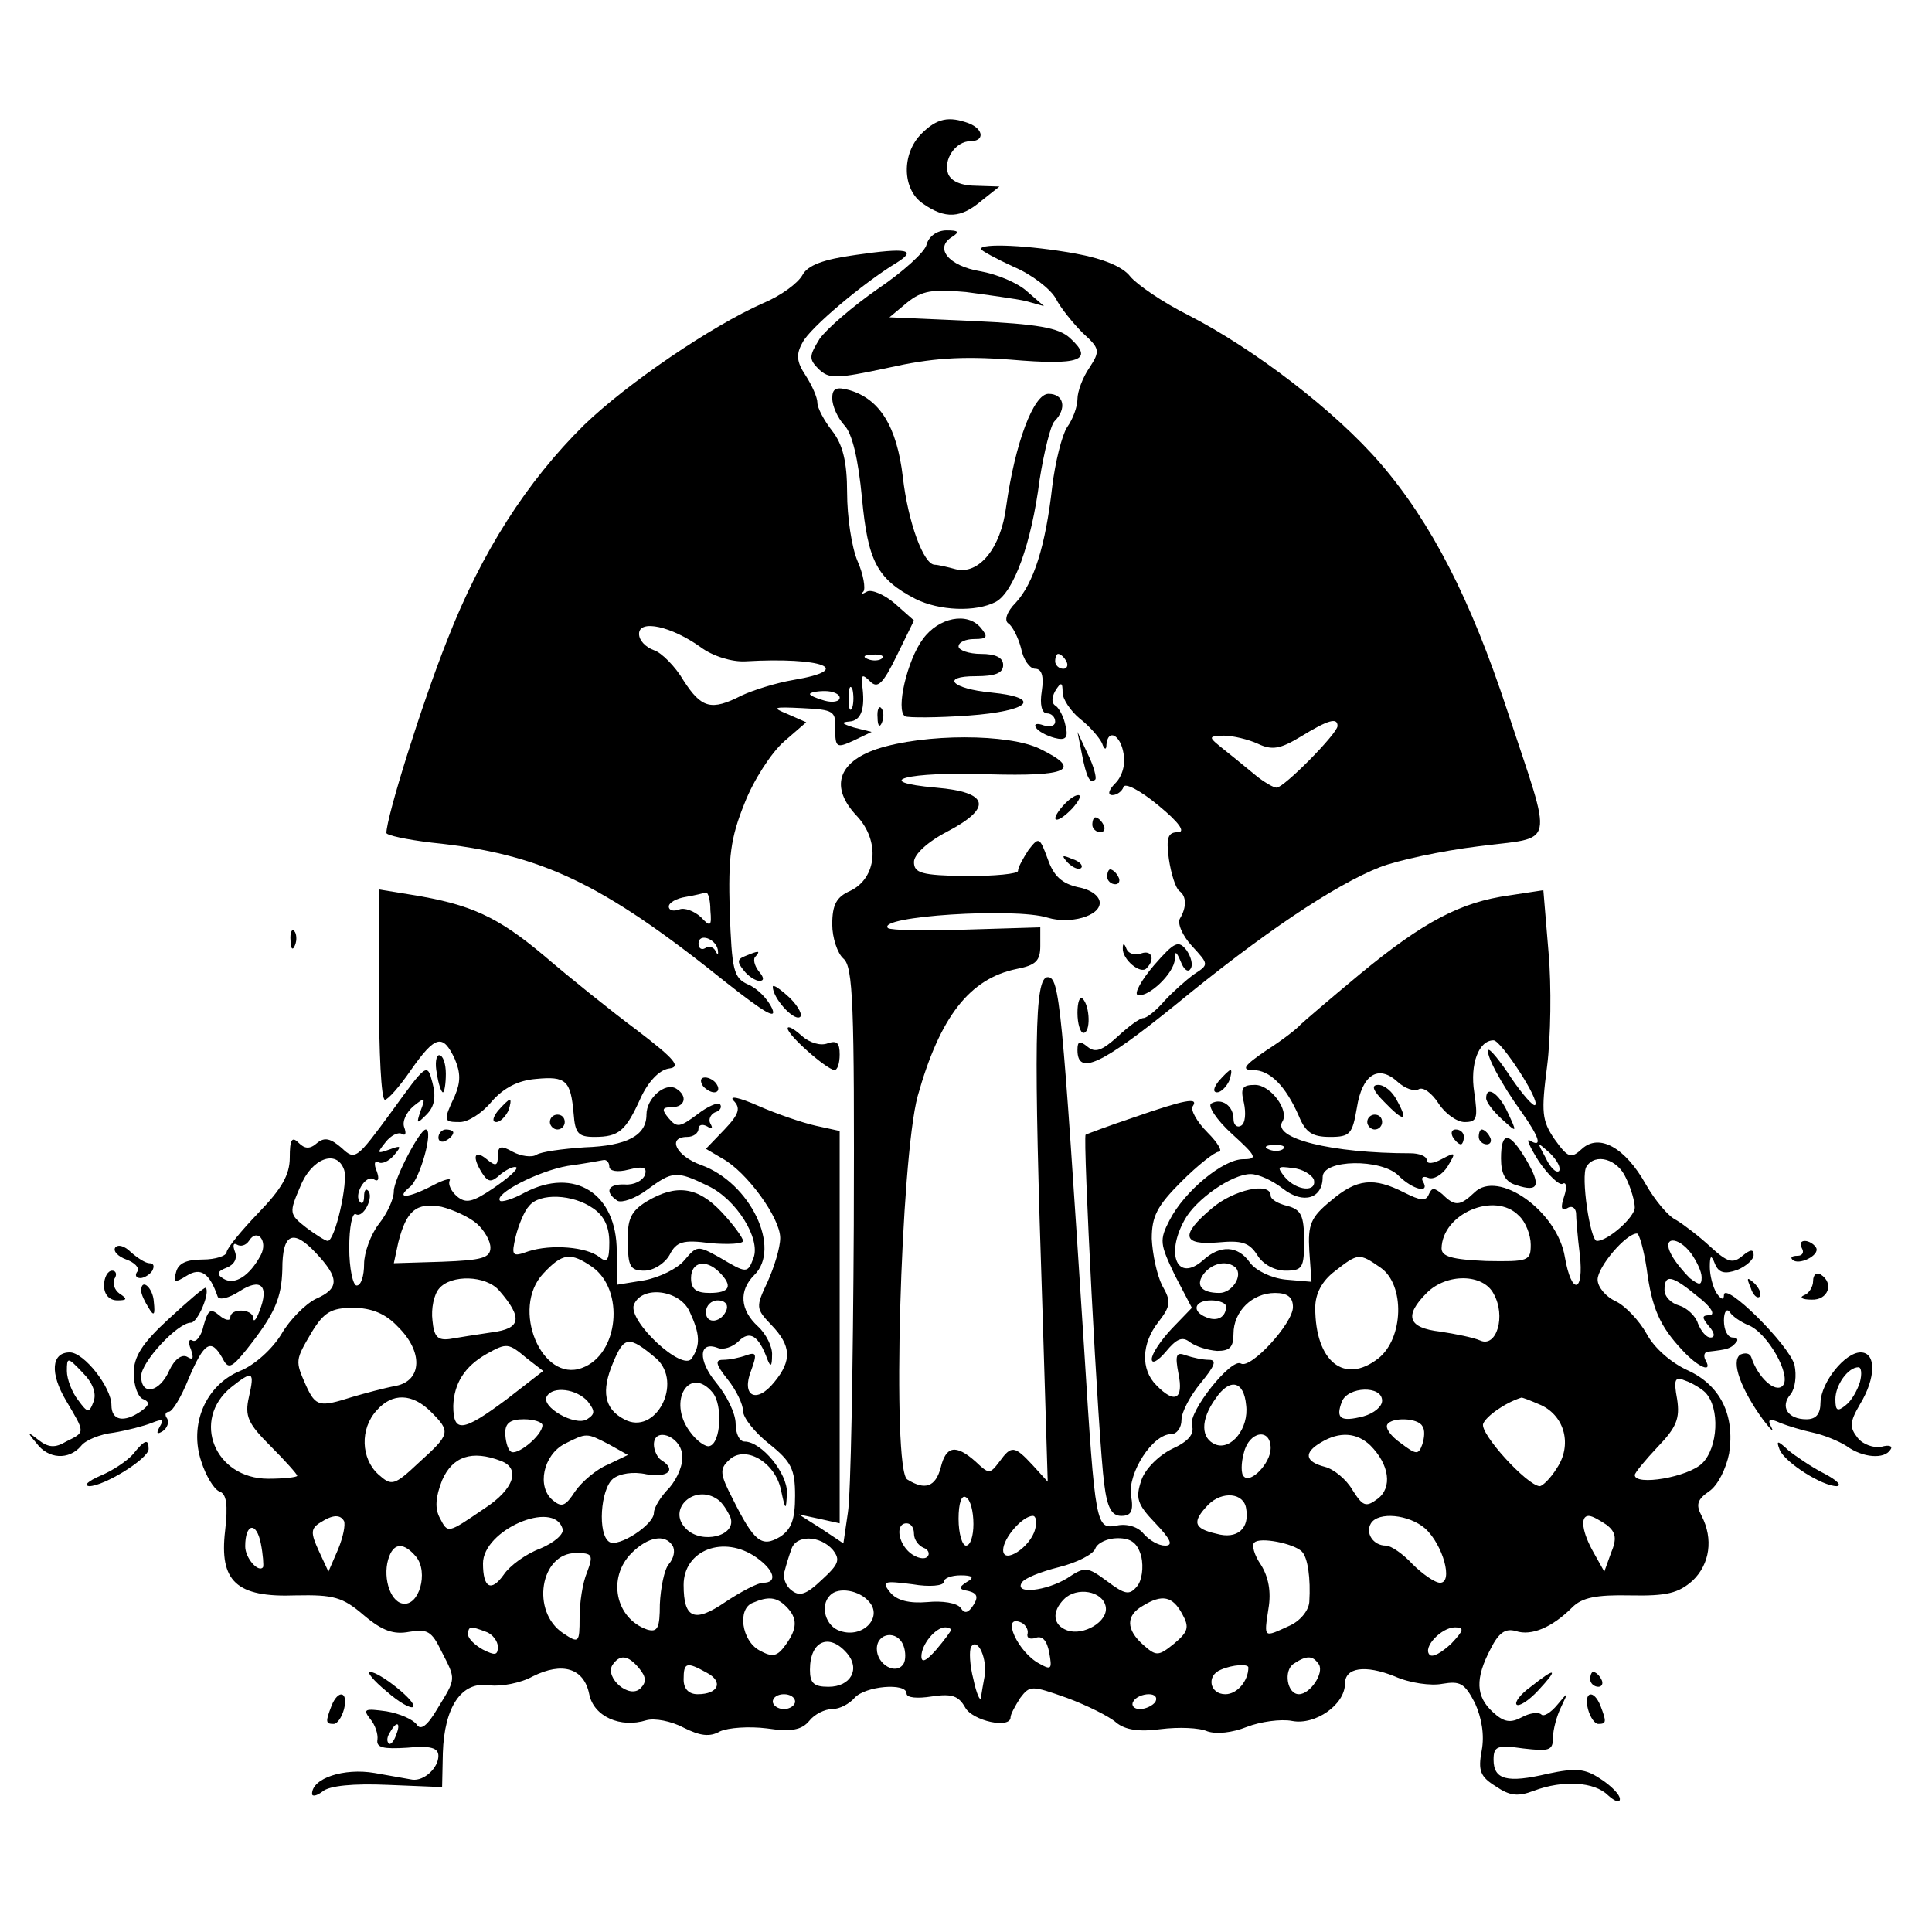 <?xml version="1.0" standalone="no"?>
<!DOCTYPE svg PUBLIC "-//W3C//DTD SVG 20010904//EN"
 "http://www.w3.org/TR/2001/REC-SVG-20010904/DTD/svg10.dtd">
<svg version="1.0" xmlns="http://www.w3.org/2000/svg"
 width="260pt" height="260pt" viewBox="0 0 260 260"
 preserveAspectRatio="xMidYMid meet">
<g transform="translate(0,260) scale(0.1,-0.1)"
fill="#000000" stroke="none">
<path d="M1240 2420 c-27 -27 -26 -75 2 -94 30 -21 51 -20 79 4 l24 19 -31 1
c-20 0 -34 6 -38 16 -7 19 10 44 30 44 19 0 18 16 -2 24 -27 10 -43 7 -64 -14z"/>
<path d="M1247 2271 c-2 -10 -32 -37 -66 -60 -33 -23 -68 -53 -78 -67 -14 -23
-15 -27 -1 -41 14 -13 23 -13 93 2 58 13 98 16 165 11 93 -8 113 -1 80 29 -15
14 -44 19 -131 23 l-112 5 24 20 c20 16 34 18 79 14 30 -4 66 -9 80 -12 l25
-7 -23 20 c-12 11 -40 23 -63 27 -42 7 -62 31 -38 46 11 7 9 9 -7 9 -13 0 -24
-8 -27 -19z"/>
<path d="M1152 2257 c-44 -6 -65 -14 -72 -27 -6 -11 -29 -28 -53 -38 -70 -31
-183 -108 -241 -164 -77 -76 -138 -171 -184 -289 -35 -88 -82 -239 -82 -260 0
-3 27 -9 61 -13 147 -15 229 -54 396 -188 52 -41 69 -51 62 -35 -6 13 -20 27
-32 32 -20 9 -22 19 -25 99 -2 73 1 98 20 145 12 31 36 68 53 83 l30 26 -25
11 c-22 9 -20 10 20 8 42 -2 45 -4 44 -28 0 -25 2 -26 24 -16 l25 12 -24 6
c-16 5 -18 7 -6 8 16 1 22 17 17 51 -1 12 1 13 11 3 10 -10 17 -4 36 35 l23
47 -26 23 c-14 12 -31 19 -37 16 -7 -4 -9 -4 -5 0 3 4 0 23 -8 41 -8 19 -14
60 -14 92 0 42 -6 65 -20 83 -11 14 -20 31 -20 38 0 7 -7 23 -16 37 -12 18
-13 28 -4 44 10 20 83 81 126 107 29 18 15 21 -54 11z m-209 -528 c16 -12 42
-20 60 -19 104 6 148 -11 65 -25 -24 -4 -55 -14 -70 -21 -41 -21 -54 -17 -78
20 -11 19 -30 38 -40 41 -11 4 -20 13 -20 22 0 20 44 10 83 -18z m244 -15 c-3
-3 -12 -4 -19 -1 -8 3 -5 6 6 6 11 1 17 -2 13 -5z m-40 -66 c-3 -7 -5 -2 -5
12 0 14 2 19 5 13 2 -7 2 -19 0 -25z m-17 13 c0 -5 -9 -7 -20 -4 -11 3 -20 7
-20 9 0 2 9 4 20 4 11 0 20 -4 20 -9z m-174 -286 c2 -22 0 -23 -13 -9 -9 8
-22 13 -29 10 -8 -3 -14 -1 -14 4 0 5 10 11 23 13 12 2 24 5 27 6 3 0 6 -10 6
-24z m10 -53 c1 -7 0 -8 -3 -2 -2 5 -9 8 -14 4 -5 -3 -9 0 -9 6 0 15 23 7 26
-8z"/>
<path d="M1320 2265 c0 -2 20 -13 44 -24 24 -10 50 -30 57 -43 6 -12 23 -33
36 -46 23 -21 24 -24 9 -47 -9 -13 -16 -32 -16 -42 0 -10 -6 -27 -14 -38 -7
-11 -16 -47 -20 -80 -9 -80 -25 -130 -49 -156 -12 -12 -16 -24 -10 -28 5 -3
13 -18 17 -33 3 -16 12 -28 19 -28 9 0 12 -10 9 -30 -3 -18 0 -30 7 -30 6 0
11 -5 11 -11 0 -6 -7 -8 -16 -5 -8 3 -13 2 -10 -3 3 -5 14 -11 25 -14 15 -4
19 0 15 16 -2 11 -8 23 -13 27 -6 3 -6 11 -1 20 8 13 10 12 10 -2 0 -9 11 -25
23 -35 13 -10 26 -25 30 -33 3 -9 6 -10 6 -2 2 22 19 13 23 -12 3 -15 -2 -31
-11 -40 -9 -9 -11 -16 -4 -16 6 0 13 5 15 11 2 6 23 -5 47 -25 28 -23 37 -36
26 -36 -13 0 -16 -7 -12 -36 3 -20 9 -39 14 -43 10 -7 10 -22 1 -37 -4 -6 3
-23 16 -37 23 -25 23 -25 3 -38 -11 -8 -29 -24 -40 -36 -11 -13 -24 -23 -28
-23 -5 0 -20 -11 -35 -25 -21 -19 -30 -22 -40 -14 -11 9 -14 8 -14 -4 0 -35
32 -20 131 60 118 97 215 162 276 186 23 9 83 22 132 28 106 14 102 -7 39 184
-49 149 -102 252 -170 331 -61 71 -171 155 -259 200 -34 17 -69 41 -78 52 -10
13 -36 24 -75 31 -61 11 -126 14 -126 6z m115 -555 c3 -5 1 -10 -4 -10 -6 0
-11 5 -11 10 0 6 2 10 4 10 3 0 8 -4 11 -10z m365 -87 c0 -10 -72 -83 -82 -83
-4 0 -16 7 -25 14 -10 8 -29 24 -43 35 -25 20 -25 20 -3 21 12 0 33 -5 46 -11
19 -9 30 -7 58 10 36 22 49 26 49 14z"/>
<path d="M1120 2064 c0 -10 7 -26 16 -36 11 -11 19 -46 24 -98 8 -85 20 -109
72 -136 32 -16 81 -18 108 -4 24 13 48 78 59 164 6 38 15 74 20 79 17 17 13
37 -8 37 -20 0 -45 -66 -57 -152 -7 -56 -37 -92 -68 -84 -11 3 -24 6 -28 6
-15 0 -36 57 -43 118 -8 68 -31 105 -72 117 -18 5 -23 2 -23 -11z"/>
<path d="M1242 1740 c-21 -28 -37 -96 -24 -104 4 -2 43 -2 85 1 83 6 101 24
31 31 -53 5 -69 22 -21 22 26 0 37 4 37 15 0 10 -10 15 -30 15 -16 0 -30 5
-30 10 0 6 10 10 21 10 18 0 19 3 9 15 -18 22 -57 14 -78 -15z"/>
<path d="M1181 1634 c0 -11 3 -14 6 -6 3 7 2 16 -1 19 -3 4 -6 -2 -5 -13z"/>
<path d="M1180 1592 c-53 -18 -63 -52 -27 -90 32 -34 27 -84 -9 -101 -18 -8
-24 -18 -24 -45 0 -18 7 -39 15 -46 13 -11 15 -60 14 -359 -1 -190 -4 -364 -8
-387 l-6 -41 -30 20 -30 19 28 -6 27 -6 0 264 0 264 -32 7 c-18 4 -53 16 -78
27 -25 11 -39 14 -33 7 10 -10 8 -18 -12 -39 l-25 -26 22 -13 c33 -18 78 -80
78 -107 0 -13 -8 -39 -17 -59 -16 -34 -16 -36 5 -58 27 -28 28 -48 4 -77 -24
-30 -45 -19 -31 16 8 22 7 25 -7 20 -8 -3 -22 -6 -31 -6 -11 0 -10 -6 6 -26
12 -15 21 -34 21 -43 0 -9 16 -29 35 -44 30 -24 35 -34 35 -70 0 -32 -5 -45
-20 -55 -25 -15 -35 -7 -64 51 -17 33 -18 40 -5 52 21 21 62 -2 70 -40 6 -28
7 -29 8 -4 1 26 -34 69 -57 69 -7 0 -12 11 -12 24 0 14 -12 38 -26 55 -25 30
-24 57 2 47 7 -3 20 1 28 9 15 15 27 8 39 -25 4 -10 6 -9 6 6 1 11 -8 29 -19
39 -24 22 -26 48 -5 69 37 36 -5 124 -71 148 -34 12 -47 38 -19 38 8 0 15 5
15 11 0 5 5 7 12 3 6 -4 8 -3 4 4 -3 5 0 12 6 15 7 2 10 7 7 11 -3 3 -17 -3
-31 -14 -23 -17 -27 -18 -38 -5 -10 12 -9 15 4 15 18 0 22 15 6 25 -15 9 -40
-13 -40 -35 0 -28 -26 -42 -83 -44 -30 -2 -59 -6 -65 -10 -6 -4 -21 -2 -32 4
-16 9 -20 8 -20 -6 0 -13 -3 -14 -15 -4 -17 14 -20 3 -6 -19 8 -12 12 -13 25
-1 9 7 18 11 21 9 2 -3 -12 -15 -31 -28 -28 -19 -37 -21 -49 -11 -8 7 -12 16
-10 21 3 4 -7 2 -22 -6 -34 -18 -52 -19 -31 -2 13 10 32 77 21 77 -8 0 -43
-67 -43 -83 0 -11 -9 -30 -20 -44 -11 -14 -20 -39 -20 -54 0 -16 -4 -29 -10
-29 -5 0 -10 23 -10 51 0 27 4 48 9 45 10 -6 25 24 16 32 -3 3 -5 -1 -5 -8 0
-7 -2 -11 -5 -8 -10 9 7 38 18 31 6 -4 8 0 4 11 -4 9 -3 15 2 12 5 -3 14 1 21
9 11 13 10 14 -6 8 -17 -6 -17 -5 -5 10 7 9 17 14 22 11 5 -3 6 1 3 9 -3 8 3
20 12 28 16 13 17 12 10 -6 -6 -18 -5 -18 8 -5 11 11 13 24 8 43 -7 27 -8 26
-55 -39 -47 -64 -49 -66 -67 -49 -15 13 -23 15 -33 7 -10 -9 -17 -8 -25 0 -9
9 -12 5 -12 -20 0 -23 -11 -42 -42 -74 -23 -24 -42 -47 -43 -53 0 -5 -15 -10
-32 -10 -22 0 -33 -5 -36 -17 -4 -14 -2 -15 14 -5 19 12 31 4 42 -28 2 -5 15
-2 29 7 29 19 41 8 27 -27 -4 -11 -8 -15 -8 -9 -1 13 -31 14 -31 1 0 -5 -7 -4
-15 3 -12 10 -15 7 -21 -14 -3 -14 -10 -23 -15 -20 -5 3 -6 -3 -2 -12 4 -12 3
-15 -5 -10 -7 4 -17 -3 -24 -18 -13 -30 -38 -35 -38 -8 0 19 49 72 67 72 9 0
26 40 20 47 -2 1 -24 -18 -50 -42 -36 -33 -47 -51 -47 -73 0 -17 6 -33 13 -35
9 -4 8 -8 -3 -16 -23 -16 -40 -13 -40 8 0 24 -37 71 -56 71 -25 0 -27 -28 -5
-65 26 -44 26 -42 0 -55 -15 -9 -24 -8 -37 2 -15 12 -16 11 -3 -4 16 -22 44
-23 60 -4 6 8 26 16 44 18 18 3 41 9 51 13 15 6 17 5 11 -5 -5 -9 -4 -11 4 -6
6 4 9 12 6 17 -4 5 -2 9 2 9 5 0 17 20 27 45 21 49 30 54 45 28 8 -16 12 -15
33 11 38 48 47 69 48 108 0 48 14 55 45 22 32 -34 32 -48 0 -62 -14 -7 -35
-28 -46 -47 -12 -20 -36 -42 -56 -50 -46 -19 -69 -72 -52 -122 6 -19 17 -37
24 -40 10 -3 12 -18 8 -53 -8 -68 15 -90 95 -87 51 1 63 -2 92 -27 25 -21 40
-26 61 -22 24 4 30 1 43 -26 20 -39 20 -36 -5 -77 -14 -24 -23 -30 -28 -22 -5
7 -23 15 -41 18 -29 4 -32 3 -22 -10 7 -8 11 -21 10 -28 -2 -11 8 -13 40 -11
31 3 42 0 42 -11 0 -16 -19 -34 -35 -32 -5 1 -29 5 -51 9 -41 7 -84 -7 -84
-28 0 -4 6 -3 14 3 9 8 42 11 88 9 l73 -3 1 46 c2 62 25 97 63 91 15 -2 42 3
58 12 40 20 69 11 76 -24 6 -30 42 -46 77 -35 11 3 33 -1 50 -10 22 -11 35
-13 49 -5 11 5 39 7 63 4 33 -5 47 -2 57 10 7 9 21 16 31 16 10 0 23 7 30 15
14 16 70 21 70 6 0 -6 15 -7 34 -4 27 4 36 1 45 -15 10 -18 61 -29 61 -13 0 4
6 15 13 26 13 17 15 17 63 0 27 -10 57 -25 66 -33 12 -10 31 -13 60 -9 24 3
52 2 63 -3 12 -4 33 -2 53 6 18 7 46 11 61 8 31 -6 71 22 71 50 0 22 27 26 67
10 20 -9 49 -13 64 -10 24 4 30 1 44 -26 9 -20 13 -43 9 -64 -5 -27 -2 -35 19
-48 19 -13 30 -14 51 -6 40 15 82 12 100 -6 9 -8 16 -11 16 -5 0 6 -12 18 -26
27 -21 14 -33 15 -71 7 -55 -13 -73 -8 -73 19 0 18 5 20 40 15 35 -4 40 -3 40
15 0 10 5 29 11 41 10 21 10 21 -5 3 -9 -11 -19 -17 -22 -13 -4 3 -15 2 -26
-4 -15 -8 -24 -7 -39 7 -23 21 -24 45 -3 85 11 22 20 28 34 24 21 -7 49 5 76
32 13 13 32 17 78 16 49 -1 65 3 84 20 23 22 28 56 12 87 -8 15 -6 22 10 33
12 8 23 31 27 51 8 52 -12 92 -56 112 -22 10 -45 30 -55 49 -10 18 -29 38 -42
44 -13 6 -24 19 -24 29 0 17 38 62 53 62 3 0 9 -21 13 -47 7 -54 18 -78 48
-110 21 -23 42 -32 31 -13 -3 6 -1 11 4 11 26 3 30 4 37 12 4 4 2 7 -4 7 -7 0
-12 10 -12 23 0 12 4 17 8 11 4 -6 15 -13 24 -17 26 -9 60 -69 47 -82 -10 -10
-33 11 -42 38 -2 6 -8 7 -15 4 -13 -9 1 -47 31 -88 10 -13 15 -18 11 -10 -6
11 -3 13 12 6 10 -4 30 -10 44 -13 14 -3 34 -11 45 -18 22 -16 51 -18 59 -5 4
5 -2 7 -12 4 -10 -2 -25 3 -32 12 -11 14 -11 21 3 45 22 36 22 70 1 70 -21 0
-53 -40 -54 -67 0 -16 -6 -23 -19 -23 -25 0 -36 17 -21 34 6 8 8 25 5 39 -7
27 -95 114 -95 94 0 -7 -4 -6 -10 3 -5 8 -9 24 -9 35 0 16 2 17 7 4 5 -12 13
-14 30 -8 12 5 22 14 22 20 0 8 -4 8 -15 -1 -13 -11 -20 -9 -43 12 -15 14 -36
30 -46 36 -11 5 -29 27 -41 48 -28 50 -63 69 -86 48 -15 -14 -19 -12 -37 13
-17 25 -18 36 -10 98 5 39 6 108 2 153 l-7 84 -46 -7 c-65 -9 -115 -35 -201
-106 -41 -34 -77 -65 -80 -68 -3 -4 -23 -20 -45 -34 -31 -21 -35 -27 -19 -27
23 0 44 -21 62 -62 9 -22 18 -28 42 -28 27 0 30 4 36 39 7 45 29 59 55 35 10
-9 22 -13 28 -10 6 4 18 -5 27 -19 9 -14 25 -25 35 -25 17 0 18 5 13 40 -6 38
6 70 26 70 10 0 63 -81 56 -87 -2 -3 -17 14 -32 36 -15 23 -29 40 -31 38 -4
-5 16 -44 45 -84 24 -34 28 -48 11 -38 -6 4 0 -9 12 -28 13 -19 28 -33 32 -30
5 3 6 -5 2 -17 -5 -15 -4 -20 4 -16 6 4 11 1 12 -6 0 -7 2 -32 5 -56 6 -52
-11 -56 -20 -4 -10 62 -90 119 -122 87 -19 -18 -26 -19 -43 -2 -11 9 -14 9
-18 0 -4 -10 -11 -9 -33 2 -41 21 -64 19 -99 -11 -27 -22 -31 -32 -29 -67 l3
-42 -35 3 c-19 2 -40 12 -48 23 -16 23 -40 24 -63 3 -34 -30 -51 7 -25 54 15
28 64 62 89 62 11 0 30 -9 44 -20 27 -21 53 -13 53 16 0 24 79 25 102 2 19
-19 43 -25 33 -8 -3 5 0 8 7 5 7 -3 19 4 26 15 12 20 11 20 -8 10 -11 -6 -20
-7 -20 -1 0 5 -10 9 -22 9 -106 0 -187 20 -172 43 9 15 -16 49 -37 49 -17 0
-20 -4 -15 -24 3 -14 2 -28 -4 -31 -5 -3 -10 1 -10 9 0 18 -16 29 -30 21 -5
-3 7 -22 28 -41 33 -30 35 -34 15 -34 -27 0 -79 -43 -99 -82 -14 -27 -13 -32
7 -74 l23 -44 -27 -28 c-15 -16 -27 -34 -27 -41 0 -7 8 -3 19 10 14 17 22 21
32 13 8 -6 24 -11 37 -12 17 0 22 5 22 23 0 30 25 55 56 55 17 0 24 -6 24 -19
0 -22 -57 -84 -70 -76 -13 8 -71 -65 -66 -83 4 -12 -5 -22 -27 -32 -18 -9 -36
-27 -41 -42 -8 -24 -6 -32 19 -58 21 -22 24 -30 13 -30 -9 0 -21 7 -29 16 -7
9 -22 14 -36 11 -28 -5 -29 -3 -44 238 -30 465 -33 500 -49 500 -18 0 -19 -90
-7 -450 l7 -229 -20 22 c-25 27 -29 27 -45 5 -13 -17 -14 -17 -32 0 -27 24
-40 21 -47 -8 -7 -26 -21 -31 -45 -16 -21 13 -9 431 14 516 30 107 70 158 133
171 26 5 32 11 32 31 l0 25 -99 -3 c-55 -2 -102 -1 -106 2 -16 16 171 28 215
14 30 -9 70 2 70 20 0 9 -12 18 -29 21 -22 5 -33 15 -41 38 -11 30 -12 30 -26
12 -7 -11 -14 -23 -14 -28 0 -4 -31 -7 -70 -7 -60 1 -70 4 -70 19 0 10 18 27
45 41 61 32 56 53 -15 59 -91 8 -39 22 70 18 108 -3 127 6 70 34 -42 21 -156
21 -220 0z m547 -538 c-3 -3 -12 -4 -19 -1 -8 3 -5 6 6 6 11 1 17 -2 13 -5z
m371 -30 c-4 -3 -12 5 -18 18 -12 22 -12 22 6 6 10 -10 15 -20 12 -24z m-1635
2 c6 -16 -12 -96 -22 -96 -3 0 -17 9 -29 18 -23 18 -23 20 -8 55 15 38 49 51
59 23z m357 4 c0 -6 11 -8 26 -4 20 5 25 3 22 -7 -3 -8 -15 -14 -27 -13 -23 1
-28 -10 -10 -22 6 -3 24 3 40 15 34 25 39 26 82 5 38 -18 71 -71 61 -97 -8
-21 -9 -21 -46 1 -29 16 -30 16 -47 -4 -9 -11 -33 -23 -54 -27 l-37 -6 0 45
c0 78 -57 114 -124 79 -16 -9 -31 -13 -33 -11 -9 9 51 40 91 47 22 3 44 7 49
8 4 0 7 -4 7 -9z m1368 -15 c7 -14 12 -32 12 -40 0 -13 -36 -45 -51 -45 -9 0
-22 88 -14 100 12 19 42 10 53 -15z m-420 -2 c5 -18 -23 -16 -39 3 -11 14 -10
15 11 12 13 -1 25 -9 28 -15z m-970 -39 c15 -10 22 -25 22 -46 0 -24 -3 -28
-13 -20 -17 14 -65 18 -96 8 -22 -8 -23 -6 -17 20 4 16 12 35 18 41 14 18 59
16 86 -3z m-156 -21 c10 -9 18 -23 18 -32 0 -14 -12 -17 -65 -19 l-65 -2 6 28
c11 43 24 54 58 48 16 -4 38 -14 48 -23z m1402 11 c9 -8 16 -26 16 -39 0 -22
-3 -23 -60 -22 -46 2 -60 6 -60 17 1 47 72 77 104 44z m-1693 -53 c-15 -28
-35 -41 -50 -32 -10 6 -9 10 4 15 10 4 15 12 11 22 -3 8 -2 12 3 9 5 -3 12 -1
16 5 11 18 26 0 16 -19z m1925 2 c7 -10 14 -24 14 -32 0 -11 -3 -11 -16 -1 -8
8 -20 22 -25 32 -13 24 9 25 27 1z m-1479 -18 c44 -31 36 -118 -14 -136 -54
-20 -96 80 -52 127 26 28 37 29 66 9z m1061 -1 c33 -23 31 -95 -3 -122 -46
-36 -85 -4 -85 68 0 19 9 36 26 49 32 25 33 25 62 5z m-890 -6 c19 -19 14 -28
-13 -28 -18 0 -25 5 -25 20 0 22 20 26 38 8z m695 6 c10 -11 -5 -34 -22 -34
-25 0 -33 11 -20 27 12 14 31 17 42 7z m-991 -31 c32 -37 29 -51 -10 -56 -20
-3 -46 -7 -57 -9 -16 -2 -21 3 -23 25 -2 16 2 35 9 43 16 19 63 18 81 -3z
m1338 -4 c17 -30 4 -73 -18 -63 -9 4 -34 9 -54 12 -43 5 -49 21 -18 52 27 27
76 26 90 -1z m275 -4 c17 -13 24 -24 16 -25 -11 0 -11 -3 -1 -15 8 -9 8 -15 2
-15 -6 0 -13 9 -17 19 -3 10 -15 21 -25 24 -11 3 -20 12 -20 21 0 22 10 20 45
-9z m-1357 -20 c14 -30 15 -45 3 -63 -12 -19 -86 50 -78 72 11 27 62 20 75 -9z
m50 3 c-6 -18 -28 -21 -28 -4 0 9 7 16 16 16 9 0 14 -5 12 -12z m672 4 c0 -14
-11 -21 -26 -15 -21 8 -17 23 6 23 11 0 20 -4 20 -8z m-1115 -27 c35 -34 33
-73 -2 -80 -16 -3 -42 -10 -59 -15 -44 -14 -49 -13 -62 15 -15 34 -15 34 8 73
16 26 26 32 55 32 25 0 44 -8 60 -25z m348 -43 c37 -33 -1 -105 -43 -82 -27
14 -31 38 -15 76 15 36 21 37 58 6z m-174 0 l22 -17 -49 -38 c-59 -44 -72 -46
-72 -9 1 30 15 53 45 70 27 15 29 15 54 -6z m-583 -58 c-6 -16 -8 -16 -21 2
-8 10 -15 28 -15 39 0 19 1 19 21 -2 14 -14 19 -28 15 -39z m2377 26 c-3 -10
-11 -25 -19 -31 -11 -9 -14 -8 -14 8 0 19 17 43 31 43 4 0 5 -9 2 -20z m-2168
-20 c-6 -26 -1 -36 29 -66 20 -20 36 -38 36 -40 0 -2 -18 -4 -39 -4 -72 0
-104 79 -50 123 29 23 32 22 24 -13z m1960 6 c20 -21 17 -74 -4 -95 -19 -19
-91 -31 -91 -16 0 3 14 20 31 38 25 26 30 38 26 64 -5 27 -3 31 11 25 9 -3 22
-11 27 -16z m-1336 0 c14 -17 11 -68 -4 -72 -5 -2 -18 7 -27 20 -30 41 0 89
31 52z m718 -17 c4 -31 -20 -61 -41 -53 -20 8 -21 33 0 62 19 28 38 24 41 -9z
m-886 5 c10 -13 10 -17 -1 -24 -16 -10 -63 17 -54 31 8 14 40 10 55 -7z m1069
1 c0 -8 -11 -17 -25 -21 -31 -8 -38 -3 -29 20 8 20 54 22 54 1z m-1280 -15
c27 -27 26 -30 -16 -68 -34 -32 -37 -32 -55 -16 -23 21 -25 61 -2 86 21 24 48
23 73 -2z m1494 9 c32 -15 42 -54 21 -85 -8 -13 -19 -24 -23 -24 -17 1 -81 71
-76 84 4 10 29 28 51 35 1 1 13 -4 27 -10z m-1344 -27 c0 -14 -36 -43 -43 -35
-4 3 -7 15 -7 25 0 13 7 18 25 18 14 0 25 -4 25 -8z m1184 -1 c4 -5 3 -16 0
-25 -5 -14 -8 -14 -29 2 -13 9 -21 20 -18 25 6 10 41 9 47 -2z m-1094 -25 l25
-14 -27 -13 c-15 -6 -35 -23 -44 -36 -13 -20 -18 -22 -30 -12 -22 18 -13 61
16 76 30 15 29 15 60 -1z m98 -13 c2 -13 -6 -32 -17 -45 -12 -12 -21 -27 -21
-34 0 -16 -48 -47 -60 -39 -16 10 -12 71 5 85 9 7 27 10 45 6 29 -5 41 6 20
19 -5 3 -10 13 -10 21 0 24 35 12 38 -13z m792 8 c0 -20 -27 -48 -36 -38 -4 3
-4 18 0 32 7 29 36 34 36 6z m134 4 c26 -26 30 -57 10 -72 -16 -12 -20 -10
-34 12 -8 14 -25 28 -37 31 -27 7 -29 19 -5 33 25 15 48 13 66 -4z m-1170 -21
c27 -10 18 -38 -22 -64 -50 -34 -49 -34 -60 -13 -7 13 -6 28 3 51 14 32 40 41
79 26z m292 -52 c6 -4 13 -15 17 -24 9 -25 -39 -37 -60 -15 -26 26 12 61 43
39z m344 -33 c0 -16 -4 -29 -10 -29 -5 0 -10 16 -10 36 0 21 4 33 10 29 6 -3
10 -19 10 -36z m367 21 c5 -27 -12 -42 -40 -34 -31 7 -33 16 -11 39 19 19 48
16 51 -5z m-1214 -17 c2 -5 -1 -21 -8 -38 l-13 -30 -13 28 c-11 24 -11 30 2
38 17 11 27 11 32 2z m294 -10 c3 -7 -11 -19 -30 -27 -19 -7 -41 -23 -49 -35
-17 -24 -28 -18 -28 15 0 45 95 86 107 47z m636 -1 c-6 -24 -43 -48 -43 -28 0
16 26 46 40 46 4 0 6 -8 3 -18z m525 1 c24 -22 38 -73 20 -73 -7 0 -24 12 -37
25 -13 14 -29 25 -36 25 -17 0 -28 17 -20 30 10 16 51 12 73 -7z m244 5 c13
-10 14 -19 6 -38 l-9 -25 -14 25 c-16 28 -19 50 -7 50 5 0 15 -6 24 -12z
m-1808 -57 c-6 -8 -24 12 -24 28 0 31 15 34 21 4 3 -15 4 -30 3 -32z m876 45
c0 -8 6 -16 13 -19 6 -2 9 -8 5 -12 -4 -4 -14 -2 -23 5 -17 14 -20 40 -5 40 6
0 10 -6 10 -14z m-325 -16 c4 -6 2 -17 -5 -25 -6 -7 -11 -32 -12 -54 0 -32 -3
-38 -17 -34 -43 15 -54 70 -21 103 22 22 45 26 55 10z m216 -6 c10 -13 8 -19
-15 -40 -21 -20 -30 -23 -41 -14 -8 6 -12 18 -9 26 2 8 6 21 9 29 6 20 39 19
56 -1z m415 -9 c3 -14 1 -32 -6 -40 -10 -12 -16 -11 -40 7 -27 20 -30 20 -54
4 -28 -17 -71 -22 -61 -6 3 6 26 15 50 21 24 6 46 17 49 25 3 8 17 14 30 14
19 0 27 -7 32 -25z m216 7 c8 -8 12 -36 10 -68 -1 -12 -13 -26 -27 -32 -35
-16 -34 -17 -28 23 4 23 0 43 -10 59 -9 13 -13 27 -9 30 7 8 53 -1 64 -12z
m-1192 -7 c17 -21 4 -67 -18 -63 -18 3 -28 39 -18 64 7 18 20 18 36 -1z m458
-1 c24 -17 29 -34 9 -34 -7 0 -30 -12 -51 -26 -41 -28 -56 -23 -56 23 0 47 54
68 98 37z m-228 -20 c-6 -14 -10 -41 -10 -61 0 -34 -1 -35 -22 -21 -44 29 -31
108 17 108 22 0 24 -2 15 -26z m511 -13 c-11 -7 -11 -10 2 -12 12 -3 14 -8 7
-19 -7 -11 -12 -12 -17 -4 -5 7 -25 10 -45 8 -24 -2 -41 2 -50 13 -12 15 -9
16 30 11 23 -4 42 -2 42 3 0 5 10 9 23 9 16 0 19 -3 8 -9z m-131 -27 c18 -21
-9 -49 -39 -39 -20 6 -28 34 -14 48 11 12 40 7 53 -9z m318 -6 c4 -20 -30 -40
-52 -32 -19 7 -21 25 -4 42 17 17 52 11 56 -10z m-430 0 c16 -16 15 -30 -1
-52 -11 -15 -17 -17 -35 -7 -24 13 -30 56 -9 64 21 9 32 8 45 -5z m533 -10
c10 -18 8 -24 -11 -40 -21 -17 -24 -17 -41 -2 -24 21 -24 40 -1 53 26 16 40
13 53 -11z m-208 -26 c-2 -6 3 -9 11 -6 9 3 15 -4 18 -20 4 -22 3 -24 -13 -15
-29 15 -52 66 -26 56 6 -2 11 -9 10 -15z m-729 2 c9 -3 16 -13 16 -20 0 -12
-4 -12 -20 -4 -11 6 -20 15 -20 20 0 12 3 12 24 4z m626 3 c0 -2 -9 -14 -20
-27 -14 -16 -20 -18 -20 -9 0 16 19 39 32 39 4 0 8 -2 8 -3z m673 -19 c-13
-12 -25 -19 -29 -15 -10 10 16 37 34 37 13 0 12 -4 -5 -22z m-737 -3 c3 -8 3
-19 0 -24 -10 -16 -36 -1 -36 20 0 22 28 26 36 4z m-76 -10 c18 -21 5 -45 -25
-45 -20 0 -25 5 -25 23 0 39 26 50 50 22z m185 -31 c-2 -10 -4 -23 -5 -29 -1
-5 -6 6 -10 25 -5 19 -6 39 -3 44 9 13 22 -17 18 -40z m-465 11 c10 -12 10
-19 2 -27 -15 -15 -48 14 -38 31 10 15 21 14 36 -4z m915 5 c7 -12 -12 -40
-27 -40 -16 0 -21 32 -7 41 18 12 26 11 34 -1z m-824 -11 c23 -12 16 -29 -12
-29 -12 0 -19 7 -19 20 0 23 4 24 31 9z m729 7 c0 -18 -15 -36 -31 -36 -21 0
-26 25 -6 33 16 7 37 8 37 3z m-610 -46 c0 -5 -7 -10 -15 -10 -8 0 -15 5 -15
10 0 6 7 10 15 10 8 0 15 -4 15 -10z m485 0 c-3 -5 -13 -10 -21 -10 -8 0 -12
5 -9 10 3 6 13 10 21 10 8 0 12 -4 9 -10z m-1022 -45 c-3 -9 -8 -14 -10 -11
-3 3 -2 9 2 15 9 16 15 13 8 -4z"/>
<path d="M870 983 c-21 -13 -26 -24 -25 -54 0 -33 3 -39 22 -39 12 0 27 9 34
21 9 18 18 21 55 16 24 -2 44 -1 44 3 0 4 -13 22 -29 39 -32 34 -61 38 -101
14z"/>
<path d="M1456 1585 c6 -31 11 -41 18 -34 2 2 -2 18 -10 34 l-14 30 6 -30z"/>
<path d="M1430 1515 c-19 -22 -8 -25 13 -3 9 10 13 18 8 18 -5 0 -14 -7 -21
-15z"/>
<path d="M1470 1490 c0 -5 5 -10 11 -10 5 0 7 5 4 10 -3 6 -8 10 -11 10 -2 0
-4 -4 -4 -10z"/>
<path d="M1437 1439 c7 -7 15 -10 18 -7 3 3 -2 9 -12 12 -14 6 -15 5 -6 -5z"/>
<path d="M1490 1420 c0 -5 5 -10 11 -10 5 0 7 5 4 10 -3 6 -8 10 -11 10 -2 0
-4 -4 -4 -10z"/>
<path d="M510 1261 c0 -77 3 -141 8 -141 4 0 20 18 35 40 33 47 43 49 59 15 8
-19 8 -31 0 -50 -16 -34 -15 -35 7 -35 11 0 30 12 43 28 16 18 35 28 59 30 41
4 47 -2 51 -47 2 -26 6 -31 28 -31 33 0 42 8 62 52 10 22 25 38 38 40 17 2 9
12 -42 51 -35 26 -91 71 -126 101 -62 52 -98 69 -179 82 l-43 7 0 -142z"/>
<path d="M391 1334 c0 -11 3 -14 6 -6 3 7 2 16 -1 19 -3 4 -6 -2 -5 -13z"/>
<path d="M1553 1301 c-17 -20 -27 -38 -22 -40 14 -4 49 29 50 48 0 12 2 11 8
-3 4 -11 10 -15 13 -10 4 5 1 16 -5 25 -11 14 -16 12 -44 -20z"/>
<path d="M1511 1324 c-1 -15 24 -36 32 -27 12 12 7 25 -7 20 -8 -3 -17 -1 -20
6 -3 8 -5 8 -5 1z"/>
<path d="M1002 1313 c-10 -4 -10 -8 -1 -19 6 -8 16 -14 21 -14 7 0 6 5 -1 13
-6 8 -8 17 -4 20 7 8 4 8 -15 0z"/>
<path d="M1040 1272 c0 -15 27 -45 36 -41 5 2 -1 14 -13 26 -13 12 -23 19 -23
15z"/>
<path d="M1450 1237 c0 -15 4 -27 8 -27 10 0 9 36 -1 46 -4 4 -7 -5 -7 -19z"/>
<path d="M1060 1216 c0 -9 52 -55 63 -56 4 0 7 9 7 21 0 16 -4 19 -16 15 -10
-4 -25 1 -35 10 -11 10 -19 14 -19 10z"/>
<path d="M588 1155 c2 -14 6 -25 8 -25 2 0 4 11 4 25 0 14 -4 25 -9 25 -4 0
-6 -11 -3 -25z"/>
<path d="M1640 1145 c-7 -9 -8 -15 -2 -15 5 0 12 7 16 15 3 8 4 15 2 15 -2 0
-9 -7 -16 -15z"/>
<path d="M945 1140 c3 -5 11 -10 16 -10 6 0 7 5 4 10 -3 6 -11 10 -16 10 -6 0
-7 -4 -4 -10z"/>
<path d="M1863 1117 c26 -27 33 -27 17 2 -6 12 -17 21 -25 21 -10 0 -8 -7 8
-23z"/>
<path d="M2000 1122 c0 -5 9 -17 21 -28 21 -19 21 -19 8 9 -12 26 -29 37 -29
19z"/>
<path d="M670 1105 c-7 -9 -8 -15 -2 -15 5 0 12 7 16 15 3 8 4 15 2 15 -2 0
-9 -7 -16 -15z"/>
<path d="M1525 1096 c-33 -11 -62 -22 -64 -23 -4 -2 17 -411 25 -470 4 -32 10
-43 23 -43 13 0 17 6 13 28 -4 30 29 82 54 82 8 0 14 9 14 19 0 11 12 33 26
50 19 23 22 31 11 31 -9 0 -22 3 -31 6 -13 5 -15 1 -10 -25 7 -34 -5 -41 -30
-15 -21 21 -20 56 3 85 17 22 17 28 5 49 -7 14 -13 42 -14 63 0 30 7 44 40 77
22 22 45 40 50 40 6 0 -1 12 -15 26 -14 14 -23 30 -20 35 9 13 -11 9 -80 -15z"/>
<path d="M740 1090 c0 -5 5 -10 10 -10 6 0 10 5 10 10 0 6 -4 10 -10 10 -5 0
-10 -4 -10 -10z"/>
<path d="M1840 1090 c0 -5 5 -10 10 -10 6 0 10 5 10 10 0 6 -4 10 -10 10 -5 0
-10 -4 -10 -10z"/>
<path d="M590 1069 c0 -5 5 -7 10 -4 6 3 10 8 10 11 0 2 -4 4 -10 4 -5 0 -10
-5 -10 -11z"/>
<path d="M1955 1070 c3 -5 8 -10 11 -10 2 0 4 5 4 10 0 6 -5 10 -11 10 -5 0
-7 -4 -4 -10z"/>
<path d="M1990 1070 c0 -5 5 -10 11 -10 5 0 7 5 4 10 -3 6 -8 10 -11 10 -2 0
-4 -4 -4 -10z"/>
<path d="M2020 1041 c0 -21 6 -32 21 -36 30 -10 33 0 13 34 -23 39 -34 39 -34
2z"/>
<path d="M1631 974 c-43 -36 -40 -50 8 -46 32 3 42 0 53 -17 7 -12 23 -21 38
-21 23 0 25 4 25 40 0 34 -4 42 -22 47 -13 3 -23 9 -23 14 0 19 -50 8 -79 -17z"/>
<path d="M155 921 c-3 -5 4 -12 15 -16 11 -4 18 -11 15 -16 -4 -5 -2 -9 4 -9
5 0 13 5 16 10 3 6 2 10 -4 10 -5 0 -16 7 -25 15 -8 8 -17 11 -21 6z"/>
<path d="M2425 920 c3 -5 1 -10 -6 -10 -7 0 -10 -2 -7 -5 8 -9 38 6 32 16 -3
5 -10 9 -15 9 -6 0 -7 -4 -4 -10z"/>
<path d="M140 870 c0 -12 7 -20 18 -20 13 0 14 2 3 9 -7 5 -10 14 -7 20 4 6 2
11 -3 11 -6 0 -11 -9 -11 -20z"/>
<path d="M2440 876 c0 -8 -6 -17 -12 -19 -7 -3 -3 -6 10 -6 22 -1 31 22 12 34
-5 3 -10 0 -10 -9z"/>
<path d="M2356 867 c3 -10 9 -15 12 -12 3 3 0 11 -7 18 -10 9 -11 8 -5 -6z"/>
<path d="M190 863 c0 -5 5 -15 10 -23 7 -12 9 -10 7 8 -1 19 -17 33 -17 15z"/>
<path d="M179 643 c-8 -9 -27 -22 -44 -29 -16 -7 -23 -13 -15 -14 20 0 80 37
80 50 0 14 -5 13 -21 -7z"/>
<path d="M2395 649 c7 -17 57 -49 77 -49 7 1 0 8 -17 17 -16 8 -38 23 -48 31
-15 14 -17 14 -12 1z"/>
<path d="M520 324 c17 -15 33 -24 36 -21 6 6 -45 47 -58 47 -5 0 5 -12 22 -26z"/>
<path d="M2060 330 c-14 -10 -22 -21 -19 -24 3 -3 16 5 29 19 28 30 24 32 -10
5z"/>
<path d="M2140 340 c0 -5 5 -10 11 -10 5 0 7 5 4 10 -3 6 -8 10 -11 10 -2 0
-4 -4 -4 -10z"/>
<path d="M446 304 c-8 -21 -8 -24 3 -24 5 0 11 9 14 20 6 24 -8 27 -17 4z"/>
<path d="M2137 300 c3 -11 9 -20 14 -20 11 0 11 3 3 24 -9 23 -23 20 -17 -4z"/>
</g>
</svg>

